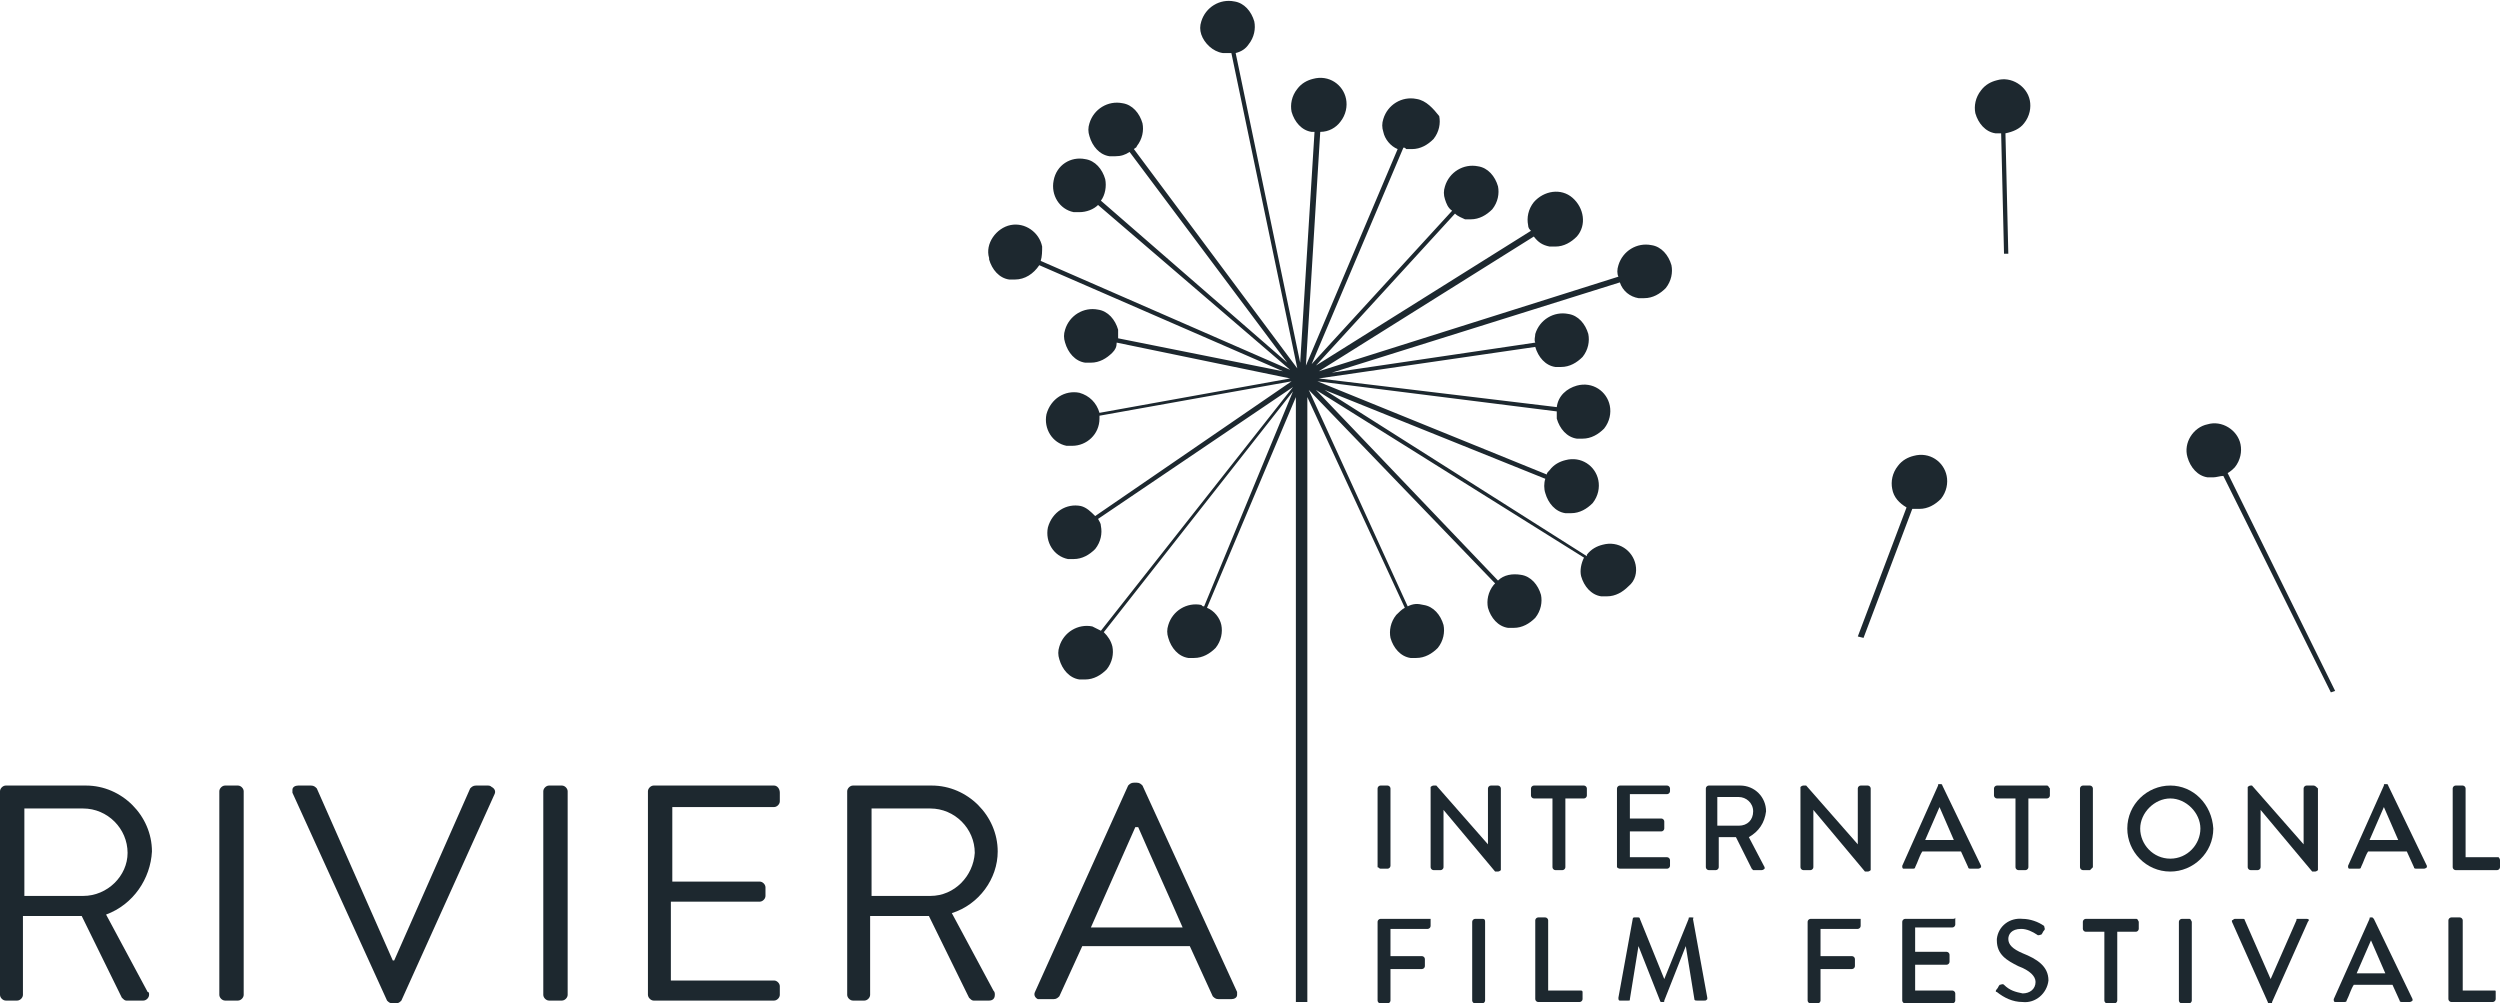 <?xml version="1.0" encoding="utf-8"?>
<!-- Generator: Adobe Illustrator 27.2.0, SVG Export Plug-In . SVG Version: 6.00 Build 0)  -->
<svg version="1.1" id="Livello_1" xmlns="http://www.w3.org/2000/svg" xmlns:xlink="http://www.w3.org/1999/xlink" x="0px" y="0px"
	 viewBox="0 0 174.4 70" style="enable-background:new 0 0 174.4 70;" xml:space="preserve">
<style type="text/css">
	.st0{fill:#1D282F;}
</style>
<g id="Raggruppa_1" transform="translate(0 0)">
	<path id="Tracciato_1" class="st0" d="M96.3,60.6h0.5c0.1,0,0.2-0.1,0.2-0.2V55c0-0.1-0.1-0.2-0.2-0.2h-0.5c-0.1,0-0.2,0.1-0.2,0.2
		v5.5C96.2,60.5,96.2,60.6,96.3,60.6"/>
	<path id="Tracciato_2" class="st0" d="M104.5,54.8H104c-0.1,0-0.2,0.1-0.2,0.2v3.9h0l-3.6-4.1H100c-0.1,0-0.2,0.1-0.2,0.1v5.6
		c0,0.1,0.1,0.2,0.2,0.2h0.5c0.1,0,0.2-0.1,0.2-0.2c0,0,0,0,0,0v-4h0l3.6,4.3h0.2c0.1,0,0.2-0.1,0.2-0.1V55
		C104.7,54.9,104.6,54.8,104.5,54.8"/>
	<path id="Tracciato_3" class="st0" d="M110.5,54.8H107c-0.1,0-0.2,0.1-0.2,0.2v0.5c0,0.1,0.1,0.2,0.2,0.2l0,0h1.3v4.8
		c0,0.1,0.1,0.2,0.2,0.2h0.5c0.1,0,0.2-0.1,0.2-0.2v-4.8h1.3c0.1,0,0.2-0.1,0.2-0.2V55C110.7,54.9,110.6,54.8,110.5,54.8"/>
	<path id="Tracciato_4" class="st0" d="M113,60.6h3.3c0.1,0,0.2-0.1,0.2-0.2c0,0,0,0,0,0V60c0-0.1-0.1-0.2-0.2-0.2h-2.6v-1.8h2.2
		c0.1,0,0.2-0.1,0.2-0.2v-0.5c0-0.1-0.1-0.2-0.2-0.2h-2.2v-1.7h2.6c0.1,0,0.2-0.1,0.2-0.2c0,0,0,0,0,0V55c0-0.1-0.1-0.2-0.2-0.2
		c0,0,0,0,0,0H113c-0.1,0-0.2,0.1-0.2,0.2c0,0,0,0,0,0v5.5C112.8,60.5,112.9,60.6,113,60.6"/>
	<path id="Tracciato_5" class="st0" d="M123.2,56.6c0-1-0.8-1.8-1.8-1.8c0,0,0,0,0,0h-2.2c-0.1,0-0.2,0.1-0.2,0.2v5.5
		c0,0.1,0.1,0.2,0.2,0.2h0.5c0.1,0,0.2-0.1,0.2-0.2v-2.1h1.2l1.1,2.2c0,0,0.1,0.1,0.1,0.1h0.6c0.1,0,0.2-0.1,0.2-0.1
		c0,0,0-0.1,0-0.1l-1.1-2.1C122.7,58,123.1,57.4,123.2,56.6 M121.3,57.6h-1.5v-2h1.5c0.5,0,1,0.4,1,1
		C122.3,57.2,121.9,57.6,121.3,57.6"/>
	<path id="Tracciato_6" class="st0" d="M130.3,54.8h-0.5c-0.1,0-0.2,0.1-0.2,0.2l0,0v3.9h0l-3.6-4.1h-0.2c-0.1,0-0.2,0.1-0.2,0.1
		v5.6c0,0.1,0.1,0.2,0.2,0.2h0.5c0.1,0,0.2-0.1,0.2-0.2l0,0v-4h0l3.6,4.3h0.2c0.1,0,0.2-0.1,0.2-0.1V55
		C130.5,54.9,130.4,54.8,130.3,54.8"/>
	<path id="Tracciato_7" class="st0" d="M142.8,54.8h-3.5c-0.1,0-0.2,0.1-0.2,0.2c0,0,0,0,0,0v0.5c0,0.1,0.1,0.2,0.2,0.2h1.3v4.8
		c0,0.1,0.1,0.2,0.2,0.2h0.5c0.1,0,0.2-0.1,0.2-0.2v-4.8h1.3c0.1,0,0.2-0.1,0.2-0.2l0,0V55C142.9,54.9,142.9,54.8,142.8,54.8"/>
	<path id="Tracciato_8" class="st0" d="M146,60.5V55c0-0.1-0.1-0.2-0.2-0.2h-0.5c-0.1,0-0.2,0.1-0.2,0.2v5.5c0,0.1,0.1,0.2,0.2,0.2
		h0.5C145.9,60.6,146,60.5,146,60.5"/>
	<path id="Tracciato_9" class="st0" d="M151.4,54.8c-1.6,0-3,1.3-3,3c0,1.6,1.3,3,3,3c1.6,0,3-1.3,3-3
		C154.3,56.1,153,54.8,151.4,54.8C151.4,54.8,151.4,54.8,151.4,54.8 M151.4,59.9c-1.2,0-2.1-1-2.1-2.1s1-2.1,2.1-2.1s2.1,1,2.1,2.1
		S152.6,59.9,151.4,59.9"/>
	<path id="Tracciato_10" class="st0" d="M161.4,54.8h-0.5c-0.1,0-0.2,0.1-0.2,0.2v3.9h0l-3.6-4.1H157c-0.1,0-0.2,0.1-0.2,0.1v5.6
		c0,0.1,0.1,0.2,0.2,0.2h0.5c0.1,0,0.2-0.1,0.2-0.2c0,0,0,0,0,0v-4h0l3.6,4.3h0.2c0.1,0,0.2-0.1,0.2-0.1V55
		C161.6,54.9,161.5,54.8,161.4,54.8"/>
	<path id="Tracciato_11" class="st0" d="M166.6,54.8c0-0.1-0.1-0.1-0.1-0.1h-0.1c-0.1,0-0.1,0-0.1,0.1l-2.5,5.6c0,0.1,0,0.2,0.1,0.2
		c0,0,0.1,0,0.1,0h0.5c0.1,0,0.2,0,0.2-0.1c0.2-0.4,0.3-0.8,0.5-1.1h2.7l0.5,1.1c0,0.1,0.1,0.1,0.2,0.1h0.5c0.1,0,0.2-0.1,0.2-0.1
		c0,0,0-0.1,0-0.1L166.6,54.8z M165.3,58.6l1-2.3h0l1,2.3H165.3z"/>
	<path id="Tracciato_12" class="st0" d="M174.3,59.8H172V55c0-0.1-0.1-0.2-0.2-0.2h-0.5c-0.1,0-0.2,0.1-0.2,0.2c0,0,0,0,0,0v5.5
		c0,0.1,0.1,0.2,0.2,0.2h2.9c0.1,0,0.2-0.1,0.2-0.2V60C174.4,59.9,174.3,59.8,174.3,59.8"/>
	<path id="Tracciato_13" class="st0" d="M10.6,59.4c0-2.5-2.1-4.6-4.6-4.6c0,0,0,0,0,0H0.4C0.2,54.8,0,55,0,55.2c0,0,0,0,0,0v14.2
		c0,0.2,0.2,0.4,0.4,0.4h0.8c0.2,0,0.4-0.2,0.4-0.4v-5.5h4.1l2.8,5.7c0.1,0.1,0.2,0.2,0.3,0.2H10c0.2,0,0.4-0.2,0.4-0.4
		c0-0.1,0-0.2-0.1-0.2l-2.9-5.4C9.3,63.1,10.5,61.3,10.6,59.4 M5.8,62.5H1.7v-6.1h4.1c1.7,0,3.1,1.4,3.1,3.1
		C8.9,61.1,7.5,62.5,5.8,62.5"/>
	<path id="Tracciato_14" class="st0" d="M16.6,54.8h-0.9c-0.2,0-0.4,0.2-0.4,0.4v14.2c0,0.2,0.2,0.4,0.4,0.4h0.9
		c0.2,0,0.4-0.2,0.4-0.4V55.2C17,55,16.8,54.8,16.6,54.8"/>
	<path id="Tracciato_15" class="st0" d="M34,54.8h-0.8c-0.2,0-0.3,0.1-0.4,0.2l-5.3,12h-0.1l-5.3-12c-0.1-0.1-0.2-0.2-0.4-0.2h-0.9
		c-0.2,0-0.4,0.1-0.4,0.3c0,0.1,0,0.1,0,0.2L27,69.8c0.1,0.1,0.2,0.2,0.4,0.2h0.2c0.2,0,0.3-0.1,0.4-0.2l6.5-14.4
		c0.1-0.2,0-0.4-0.2-0.5C34.2,54.8,34.1,54.8,34,54.8"/>
	<path id="Tracciato_16" class="st0" d="M39.2,54.8h-0.9c-0.2,0-0.4,0.2-0.4,0.4v14.2c0,0.2,0.2,0.4,0.4,0.4h0.9
		c0.2,0,0.4-0.2,0.4-0.4V55.2C39.6,55,39.4,54.8,39.2,54.8"/>
	<path id="Tracciato_17" class="st0" d="M54,54.8h-8.4c-0.2,0-0.4,0.2-0.4,0.4c0,0,0,0,0,0v14.2c0,0.2,0.2,0.4,0.4,0.4H54
		c0.2,0,0.4-0.2,0.4-0.4v-0.6c0-0.2-0.2-0.4-0.4-0.4c0,0,0,0,0,0h-7.2v-5.5H53c0.2,0,0.4-0.2,0.4-0.4v-0.6c0-0.2-0.2-0.4-0.4-0.4
		h-6.1v-5.2H54c0.2,0,0.4-0.2,0.4-0.4c0,0,0,0,0,0v-0.6C54.4,55,54.2,54.8,54,54.8C54,54.8,54,54.8,54,54.8"/>
	<path id="Tracciato_18" class="st0" d="M69.6,59.4c0-2.5-2.1-4.6-4.6-4.6c0,0,0,0,0,0h-5.5c-0.2,0-0.4,0.2-0.4,0.4v14.2
		c0,0.2,0.2,0.4,0.4,0.4h0.8c0.2,0,0.4-0.2,0.4-0.4v-5.5h4.1l2.8,5.7c0.1,0.1,0.2,0.2,0.3,0.2H69c0.2,0,0.4-0.1,0.4-0.4
		c0-0.1,0-0.2-0.1-0.3l-2.9-5.4C68.3,63.1,69.6,61.3,69.6,59.4 M64.9,62.5h-4.1v-6.1h4.1c1.7,0,3.1,1.4,3.1,3.1
		C67.9,61.1,66.6,62.5,64.9,62.5"/>
	<path id="Tracciato_19" class="st0" d="M79.7,54.8c-0.1-0.1-0.2-0.2-0.4-0.2h-0.2c-0.2,0-0.3,0.1-0.4,0.2l-6.5,14.4
		c-0.1,0.2,0,0.4,0.2,0.5c0.1,0,0.1,0,0.2,0h0.9c0.2,0,0.3-0.1,0.4-0.2l1.6-3.5H83l1.6,3.5c0.1,0.1,0.2,0.2,0.4,0.2h0.9
		c0.2,0,0.4-0.1,0.4-0.3c0-0.1,0-0.1,0-0.2L79.7,54.8z M76.1,64.7l3.1-7h0.2c1,2.3,2.1,4.7,3.1,7H76.1z"/>
	<path id="Tracciato_20" class="st0" d="M135.5,54.8c0-0.1-0.1-0.1-0.1-0.1h-0.1c-0.1,0-0.1,0-0.1,0.1l-2.5,5.6c0,0.1,0,0.2,0.1,0.2
		c0,0,0.1,0,0.1,0h0.5c0.1,0,0.2,0,0.2-0.1c0.2-0.4,0.3-0.8,0.5-1.1h2.7l0.5,1.1c0,0.1,0.1,0.1,0.2,0.1h0.5c0.1,0,0.2-0.1,0.2-0.1
		c0,0,0-0.1,0-0.1L135.5,54.8z M134.3,58.6l1-2.3h0l1,2.3H134.3z"/>
	<path id="Tracciato_21" class="st0" d="M130,44.5l3.4-9c0,0,0.1,0,0.1,0c0.1,0,0.3,0,0.4,0c0.6,0,1.1-0.3,1.5-0.7
		c0.4-0.5,0.5-1.1,0.4-1.6c-0.2-1-1.2-1.7-2.3-1.4c-0.4,0.1-0.8,0.3-1.1,0.7c-0.4,0.5-0.5,1.1-0.4,1.6c0.1,0.6,0.5,1,1,1.3l-3.4,9
		L130,44.5z"/>
	<path id="Tracciato_22" class="st0" d="M155.4,33c0.2-0.1,0.4-0.3,0.5-0.4c0.4-0.5,0.5-1.1,0.4-1.6c-0.2-1-1.3-1.7-2.3-1.4
		c-1,0.2-1.7,1.3-1.4,2.3c0.2,0.7,0.7,1.3,1.4,1.4c0.1,0,0.3,0,0.4,0c0.2,0,0.5-0.1,0.7-0.1l7.5,15.1l0.3-0.1L155.4,33z"/>
	<path id="Tracciato_23" class="st0" d="M114.1,39.4c-0.2-1-1.2-1.7-2.3-1.4c-0.4,0.1-0.8,0.3-1.1,0.7c0,0,0,0,0,0.1L92.4,27.2
		l15.4,6.2c-0.1,0.3-0.1,0.7,0,1c0.2,0.7,0.7,1.3,1.4,1.4c0.1,0,0.3,0,0.4,0c0.6,0,1.1-0.3,1.5-0.7c0.4-0.5,0.5-1.1,0.4-1.6
		c-0.2-1-1.2-1.7-2.3-1.4c-0.4,0.1-0.8,0.3-1.1,0.7c-0.1,0.1-0.2,0.2-0.2,0.3l-16-6.5l16.7,2.1c0,0.2,0,0.3,0,0.5
		c0.2,0.7,0.7,1.3,1.4,1.4c0.1,0,0.3,0,0.4,0c0.6,0,1.1-0.3,1.5-0.7c0.4-0.5,0.5-1.1,0.4-1.6c-0.2-1-1.2-1.7-2.3-1.4
		c-0.7,0.2-1.3,0.7-1.4,1.5L92,26.4l15.1-2.2l0,0c0.2,0.7,0.7,1.3,1.4,1.4c0.1,0,0.3,0,0.4,0c0.6,0,1.1-0.3,1.5-0.7
		c0.4-0.5,0.5-1.1,0.4-1.6c-0.2-0.7-0.7-1.3-1.4-1.4c-1-0.2-2,0.4-2.3,1.4c0,0.2-0.1,0.4,0,0.6l-14.2,2.1l20.1-6.3
		c0.2,0.6,0.7,1,1.3,1.1c0.1,0,0.3,0,0.4,0c0.6,0,1.1-0.3,1.5-0.7c0.4-0.5,0.5-1.1,0.4-1.6c-0.2-0.7-0.7-1.3-1.4-1.4
		c-1-0.2-2,0.4-2.3,1.4c-0.1,0.3-0.1,0.6,0,0.8L92,25.9l15-9.4c0.3,0.4,0.6,0.6,1.1,0.7c0.1,0,0.3,0,0.4,0c0.6,0,1.1-0.3,1.5-0.7
		c0.7-0.8,0.5-2-0.3-2.7c-0.8-0.7-2-0.5-2.7,0.3c-0.4,0.5-0.5,1.1-0.4,1.6c0,0.2,0.1,0.3,0.2,0.4l-15,9.4l9.7-10.6
		c0.2,0.2,0.5,0.3,0.7,0.4c0.1,0,0.3,0,0.4,0c0.6,0,1.1-0.3,1.5-0.7c0.4-0.5,0.5-1.1,0.4-1.6c-0.2-0.7-0.7-1.3-1.4-1.4
		c-1-0.2-2,0.4-2.3,1.4c-0.1,0.3-0.1,0.6,0,0.9c0.1,0.3,0.2,0.6,0.5,0.8l-9.8,10.7l6.4-15.1c0.1,0,0.1,0,0.2,0.1c0.1,0,0.3,0,0.4,0
		c0.6,0,1.1-0.3,1.5-0.7c0.4-0.5,0.5-1.1,0.4-1.6C100,7.6,99.5,7,98.8,6.9c-1-0.2-2,0.4-2.3,1.4c-0.1,0.3-0.1,0.6,0,0.9
		c0.1,0.5,0.5,1,1,1.2l-6.4,15.1l1-16.3c0.6,0,1.1-0.3,1.4-0.7c0.4-0.5,0.5-1.1,0.4-1.6c-0.2-1-1.2-1.7-2.3-1.4
		c-0.4,0.1-0.8,0.3-1.1,0.7c-0.4,0.5-0.5,1.1-0.4,1.6c0.2,0.7,0.7,1.3,1.4,1.4c0.1,0,0.1,0,0.2,0l-1,16.1L86.2,3.7
		c0.4-0.1,0.7-0.3,0.9-0.6c0.4-0.5,0.5-1.1,0.4-1.6c-0.2-0.7-0.7-1.3-1.4-1.4c-1-0.2-2,0.4-2.3,1.4c-0.1,0.3-0.1,0.6,0,0.9
		C84,3,84.6,3.6,85.3,3.7c0.1,0,0.3,0,0.4,0c0.1,0,0.2,0,0.2,0l4.6,22L79.1,10.4c0.1-0.1,0.2-0.1,0.2-0.2c0.4-0.5,0.5-1.1,0.4-1.6
		c-0.2-0.7-0.7-1.3-1.4-1.4c-1-0.2-2,0.4-2.3,1.4c-0.1,0.3-0.1,0.6,0,0.9c0.2,0.7,0.7,1.3,1.4,1.4c0.1,0,0.3,0,0.4,0
		c0.4,0,0.7-0.1,1-0.3l11,14.7L76.8,14c0.3-0.4,0.4-1,0.3-1.5c-0.2-0.7-0.7-1.3-1.4-1.4c-1-0.2-2,0.4-2.2,1.5c-0.2,1,0.4,2,1.4,2.2
		c0.1,0,0.3,0,0.4,0c0.5,0,1-0.2,1.3-0.5L90,25.8l-17.4-7.6c0.1-0.3,0.1-0.7,0.1-1c-0.2-1-1.2-1.7-2.2-1.5S68.7,17,69,18
		c0,0,0,0.1,0,0.1c0.2,0.7,0.7,1.3,1.4,1.4c0.1,0,0.3,0,0.4,0c0.7,0,1.3-0.4,1.7-1l17,7.4L78,23.6c0-0.2,0-0.4,0-0.6
		c-0.2-0.7-0.7-1.3-1.4-1.4c-1-0.2-2,0.4-2.3,1.4c-0.1,0.3-0.1,0.6,0,0.9c0.2,0.7,0.7,1.3,1.4,1.4c0.1,0,0.3,0,0.4,0
		c0.6,0,1.1-0.3,1.5-0.7c0.2-0.2,0.3-0.4,0.3-0.7L90,26.4l-13.3,2.4c-0.2-0.7-0.7-1.2-1.4-1.4c-1-0.2-2,0.4-2.3,1.5
		c-0.2,1,0.4,2,1.4,2.2c0.1,0,0.3,0,0.4,0c1,0,1.9-0.8,1.9-1.9c0-0.1,0-0.1,0-0.2l13.4-2.4L76.4,36c-0.3-0.3-0.6-0.6-1-0.7
		c-1-0.2-2,0.4-2.3,1.5c-0.2,1,0.4,2,1.4,2.2c0.1,0,0.3,0,0.4,0c0.6,0,1.1-0.3,1.5-0.7c0.4-0.5,0.5-1.1,0.4-1.6
		c0-0.2-0.1-0.3-0.2-0.5l13.6-9.2L76.8,44c-0.2-0.1-0.4-0.2-0.6-0.3c-1-0.2-2,0.4-2.3,1.4c-0.1,0.3-0.1,0.6,0,0.9
		c0.2,0.7,0.7,1.3,1.4,1.4c0.1,0,0.3,0,0.4,0c0.6,0,1.1-0.3,1.5-0.7c0.4-0.5,0.5-1.1,0.4-1.6c-0.1-0.4-0.3-0.7-0.6-1l13.2-16.8
		L84,42.3c-0.1,0-0.1,0-0.2-0.1c-1-0.2-2,0.4-2.3,1.4c-0.1,0.3-0.1,0.6,0,0.9c0.2,0.7,0.7,1.3,1.4,1.4c0.1,0,0.3,0,0.4,0
		c0.6,0,1.1-0.3,1.5-0.7c0.4-0.5,0.5-1.1,0.4-1.6c-0.1-0.5-0.5-1-1-1.2l6.2-14.7v42.2h0.8V27.7L98,42.4c-0.2,0.1-0.4,0.3-0.6,0.5
		c-0.4,0.5-0.5,1.1-0.4,1.6c0.2,0.7,0.7,1.3,1.4,1.4c0.1,0,0.3,0,0.4,0c0.6,0,1.1-0.3,1.5-0.7c0.4-0.5,0.5-1.1,0.4-1.6
		c-0.2-0.7-0.7-1.3-1.4-1.4c-0.4-0.1-0.7-0.1-1.1,0.1l-6.9-15.1l13,13.5c0,0,0,0-0.1,0.1c-0.4,0.5-0.5,1.1-0.4,1.6
		c0.2,0.7,0.7,1.3,1.4,1.4c0.1,0,0.3,0,0.4,0c0.6,0,1.1-0.3,1.5-0.7c0.4-0.5,0.5-1.1,0.4-1.6c-0.2-0.7-0.7-1.3-1.4-1.4
		c-0.6-0.1-1.2,0-1.6,0.4L91.8,27.2l18.7,11.7c-0.2,0.4-0.3,0.9-0.2,1.3c0.2,0.7,0.7,1.3,1.4,1.4c0.1,0,0.3,0,0.4,0
		c0.6,0,1.1-0.3,1.5-0.7C114.1,40.5,114.2,39.9,114.1,39.4"/>
	<path id="Tracciato_24" class="st0" d="M139.6,9.3l0.2,8.4l0.3,0l-0.2-8.4c0.5-0.1,1-0.3,1.3-0.7c0.4-0.5,0.5-1.1,0.4-1.6
		c-0.2-1-1.3-1.7-2.3-1.4c-0.4,0.1-0.8,0.3-1.1,0.7c-0.4,0.5-0.5,1.1-0.4,1.6c0.2,0.7,0.7,1.3,1.4,1.4
		C139.3,9.3,139.4,9.3,139.6,9.3"/>
	<path id="Tracciato_25" class="st0" d="M99.6,64.1h-3.3c-0.1,0-0.2,0.1-0.2,0.2c0,0,0,0,0,0v5.5c0,0.1,0.1,0.2,0.2,0.2h0.5
		c0.1,0,0.2-0.1,0.2-0.2v-2.2h2.2c0.1,0,0.2-0.1,0.2-0.2v-0.5c0-0.1-0.1-0.2-0.2-0.2H97v-1.9h2.6c0.1,0,0.2-0.1,0.2-0.2v-0.5
		C99.7,64.1,99.7,64.1,99.6,64.1L99.6,64.1"/>
	<path id="Tracciato_26" class="st0" d="M103.4,64.1h-0.5c-0.1,0-0.2,0.1-0.2,0.2v5.5c0,0.1,0.1,0.2,0.2,0.2h0.5
		c0.1,0,0.2-0.1,0.2-0.2v-5.5C103.6,64.1,103.5,64.1,103.4,64.1"/>
	<path id="Tracciato_27" class="st0" d="M110.3,69.1H108v-4.9c0-0.1-0.1-0.2-0.2-0.2h-0.5c-0.1,0-0.2,0.1-0.2,0.2c0,0,0,0,0,0v5.5
		c0,0.1,0.1,0.2,0.2,0.2c0,0,0,0,0,0h2.9c0.1,0,0.2-0.1,0.2-0.2v-0.5C110.4,69.1,110.3,69.1,110.3,69.1"/>
	<path id="Tracciato_28" class="st0" d="M118,64h-0.1c-0.1,0-0.1,0-0.1,0.1l-1.7,4.2h0l-1.7-4.2c0-0.1-0.1-0.1-0.1-0.1H114
		c-0.1,0-0.1,0.1-0.1,0.1l-1,5.5c0,0.1,0,0.2,0.1,0.2c0,0,0,0,0.1,0h0.5c0.1,0,0.1,0,0.1-0.1l0.6-3.7h0l1.5,3.8
		c0,0.1,0.1,0.1,0.1,0.1h0.1c0.1,0,0.1,0,0.1-0.1l1.5-3.8h0l0.6,3.7c0,0.1,0.1,0.1,0.2,0.1h0.5c0.1,0,0.1,0,0.2-0.1c0,0,0,0,0-0.1
		l-1-5.5C118.2,64,118.1,64,118,64"/>
	<path id="Tracciato_29" class="st0" d="M129.6,64.1h-3.3c-0.1,0-0.2,0.1-0.2,0.2c0,0,0,0,0,0v5.5c0,0.1,0.1,0.2,0.2,0.2h0.5
		c0.1,0,0.2-0.1,0.2-0.2v-2.2h2.2c0.1,0,0.2-0.1,0.2-0.2v-0.5c0-0.1-0.1-0.2-0.2-0.2H127v-1.9h2.6c0.1,0,0.2-0.1,0.2-0.2v-0.5
		C129.7,64.1,129.7,64.1,129.6,64.1"/>
	<path id="Tracciato_30" class="st0" d="M136.2,64.1h-3.3c-0.1,0-0.2,0.1-0.2,0.2c0,0,0,0,0,0v5.5c0,0.1,0.1,0.2,0.2,0.2
		c0,0,0,0,0,0h3.3c0.1,0,0.2-0.1,0.2-0.2c0,0,0,0,0,0v-0.5c0-0.1-0.1-0.2-0.2-0.2c0,0,0,0,0,0h-2.6v-1.8h2.2c0.1,0,0.2-0.1,0.2-0.2
		v0v-0.5c0-0.1-0.1-0.2-0.2-0.2h-2.2v-1.7h2.6c0.1,0,0.2-0.1,0.2-0.2c0,0,0,0,0,0v-0.5C136.4,64.1,136.3,64.1,136.2,64.1
		C136.2,64.1,136.2,64.1,136.2,64.1"/>
	<path id="Tracciato_31" class="st0" d="M141.1,66.5c-0.7-0.3-1-0.6-1-1c0-0.3,0.2-0.7,0.9-0.7c0.4,0,0.8,0.2,1.1,0.4
		c0.1,0.1,0.2,0,0.3,0c0,0,0,0,0,0c0.1-0.1,0.1-0.2,0.2-0.3c0.1-0.1,0-0.2,0-0.3c0,0,0,0,0,0c-0.4-0.3-1-0.5-1.5-0.5
		c-0.9-0.1-1.7,0.5-1.8,1.4c0,0,0,0.1,0,0.1c0,1,0.7,1.4,1.5,1.8c0.8,0.3,1.2,0.7,1.2,1.1c0,0.5-0.4,0.8-0.9,0.8c0,0,0,0,0,0
		c-0.5-0.1-0.9-0.2-1.3-0.6c-0.1-0.1-0.2,0-0.3,0c0,0,0,0,0,0c-0.1,0.1-0.1,0.2-0.2,0.3c-0.1,0.1-0.1,0.2,0,0.2c0,0,0,0,0,0
		c0.5,0.4,1.1,0.7,1.8,0.7c0.9,0.1,1.7-0.6,1.8-1.5c0,0,0,0,0,0C142.9,67.4,142.1,66.9,141.1,66.5"/>
	<path id="Tracciato_32" class="st0" d="M149,64.1h-3.5c-0.1,0-0.2,0.1-0.2,0.2c0,0,0,0,0,0v0.5c0,0.1,0.1,0.2,0.2,0.2l0,0h1.3v4.8
		c0,0.1,0.1,0.2,0.2,0.2h0.5c0.1,0,0.2-0.1,0.2-0.2v-4.8h1.3c0.1,0,0.2-0.1,0.2-0.2c0,0,0,0,0,0v-0.5
		C149.1,64.1,149.1,64.1,149,64.1L149,64.1"/>
	<path id="Tracciato_33" class="st0" d="M152.7,64.1h-0.5c-0.1,0-0.2,0.1-0.2,0.2v5.5c0,0.1,0.1,0.2,0.2,0.2h0.5
		c0.1,0,0.2-0.1,0.2-0.2v-5.5C152.8,64.1,152.8,64.1,152.7,64.1"/>
	<path id="Tracciato_34" class="st0" d="M160.9,64.1h-0.6c-0.1,0-0.1,0-0.1,0.1l-1.8,4.1h0l-1.8-4.1c0-0.1-0.1-0.1-0.1-0.1h-0.6
		c-0.1,0-0.1,0.1-0.2,0.1c0,0,0,0.1,0,0.1l2.5,5.6c0,0.1,0.1,0.1,0.1,0.1h0.1c0.1,0,0.1,0,0.1-0.1l2.5-5.6
		C161.1,64.2,161.1,64.1,160.9,64.1C161,64.1,160.9,64.1,160.9,64.1"/>
	<path id="Tracciato_35" class="st0" d="M165.6,64.1c0,0-0.1-0.1-0.1-0.1h-0.1c-0.1,0-0.1,0-0.1,0.1l-2.5,5.6c0,0.1,0,0.2,0.1,0.2
		c0,0,0.1,0,0.1,0h0.5c0.1,0,0.2,0,0.2-0.1c0.2-0.4,0.3-0.8,0.5-1.1h2.7l0.5,1.1c0,0.1,0.1,0.1,0.2,0.1h0.5c0.1,0,0.2-0.1,0.2-0.1
		c0,0,0-0.1,0-0.1L165.6,64.1z M164.4,67.9l1-2.3h0l1,2.3H164.4z"/>
	<path id="Tracciato_36" class="st0" d="M174,69.1h-2.2v-4.9c0-0.1-0.1-0.2-0.2-0.2H171c-0.1,0-0.2,0.1-0.2,0.2c0,0,0,0,0,0v5.5
		c0,0.1,0.1,0.2,0.2,0.2h2.9c0.1,0,0.2-0.1,0.2-0.2c0,0,0,0,0,0v-0.5C174.1,69.1,174.1,69.1,174,69.1L174,69.1"/>
</g>
</svg>
